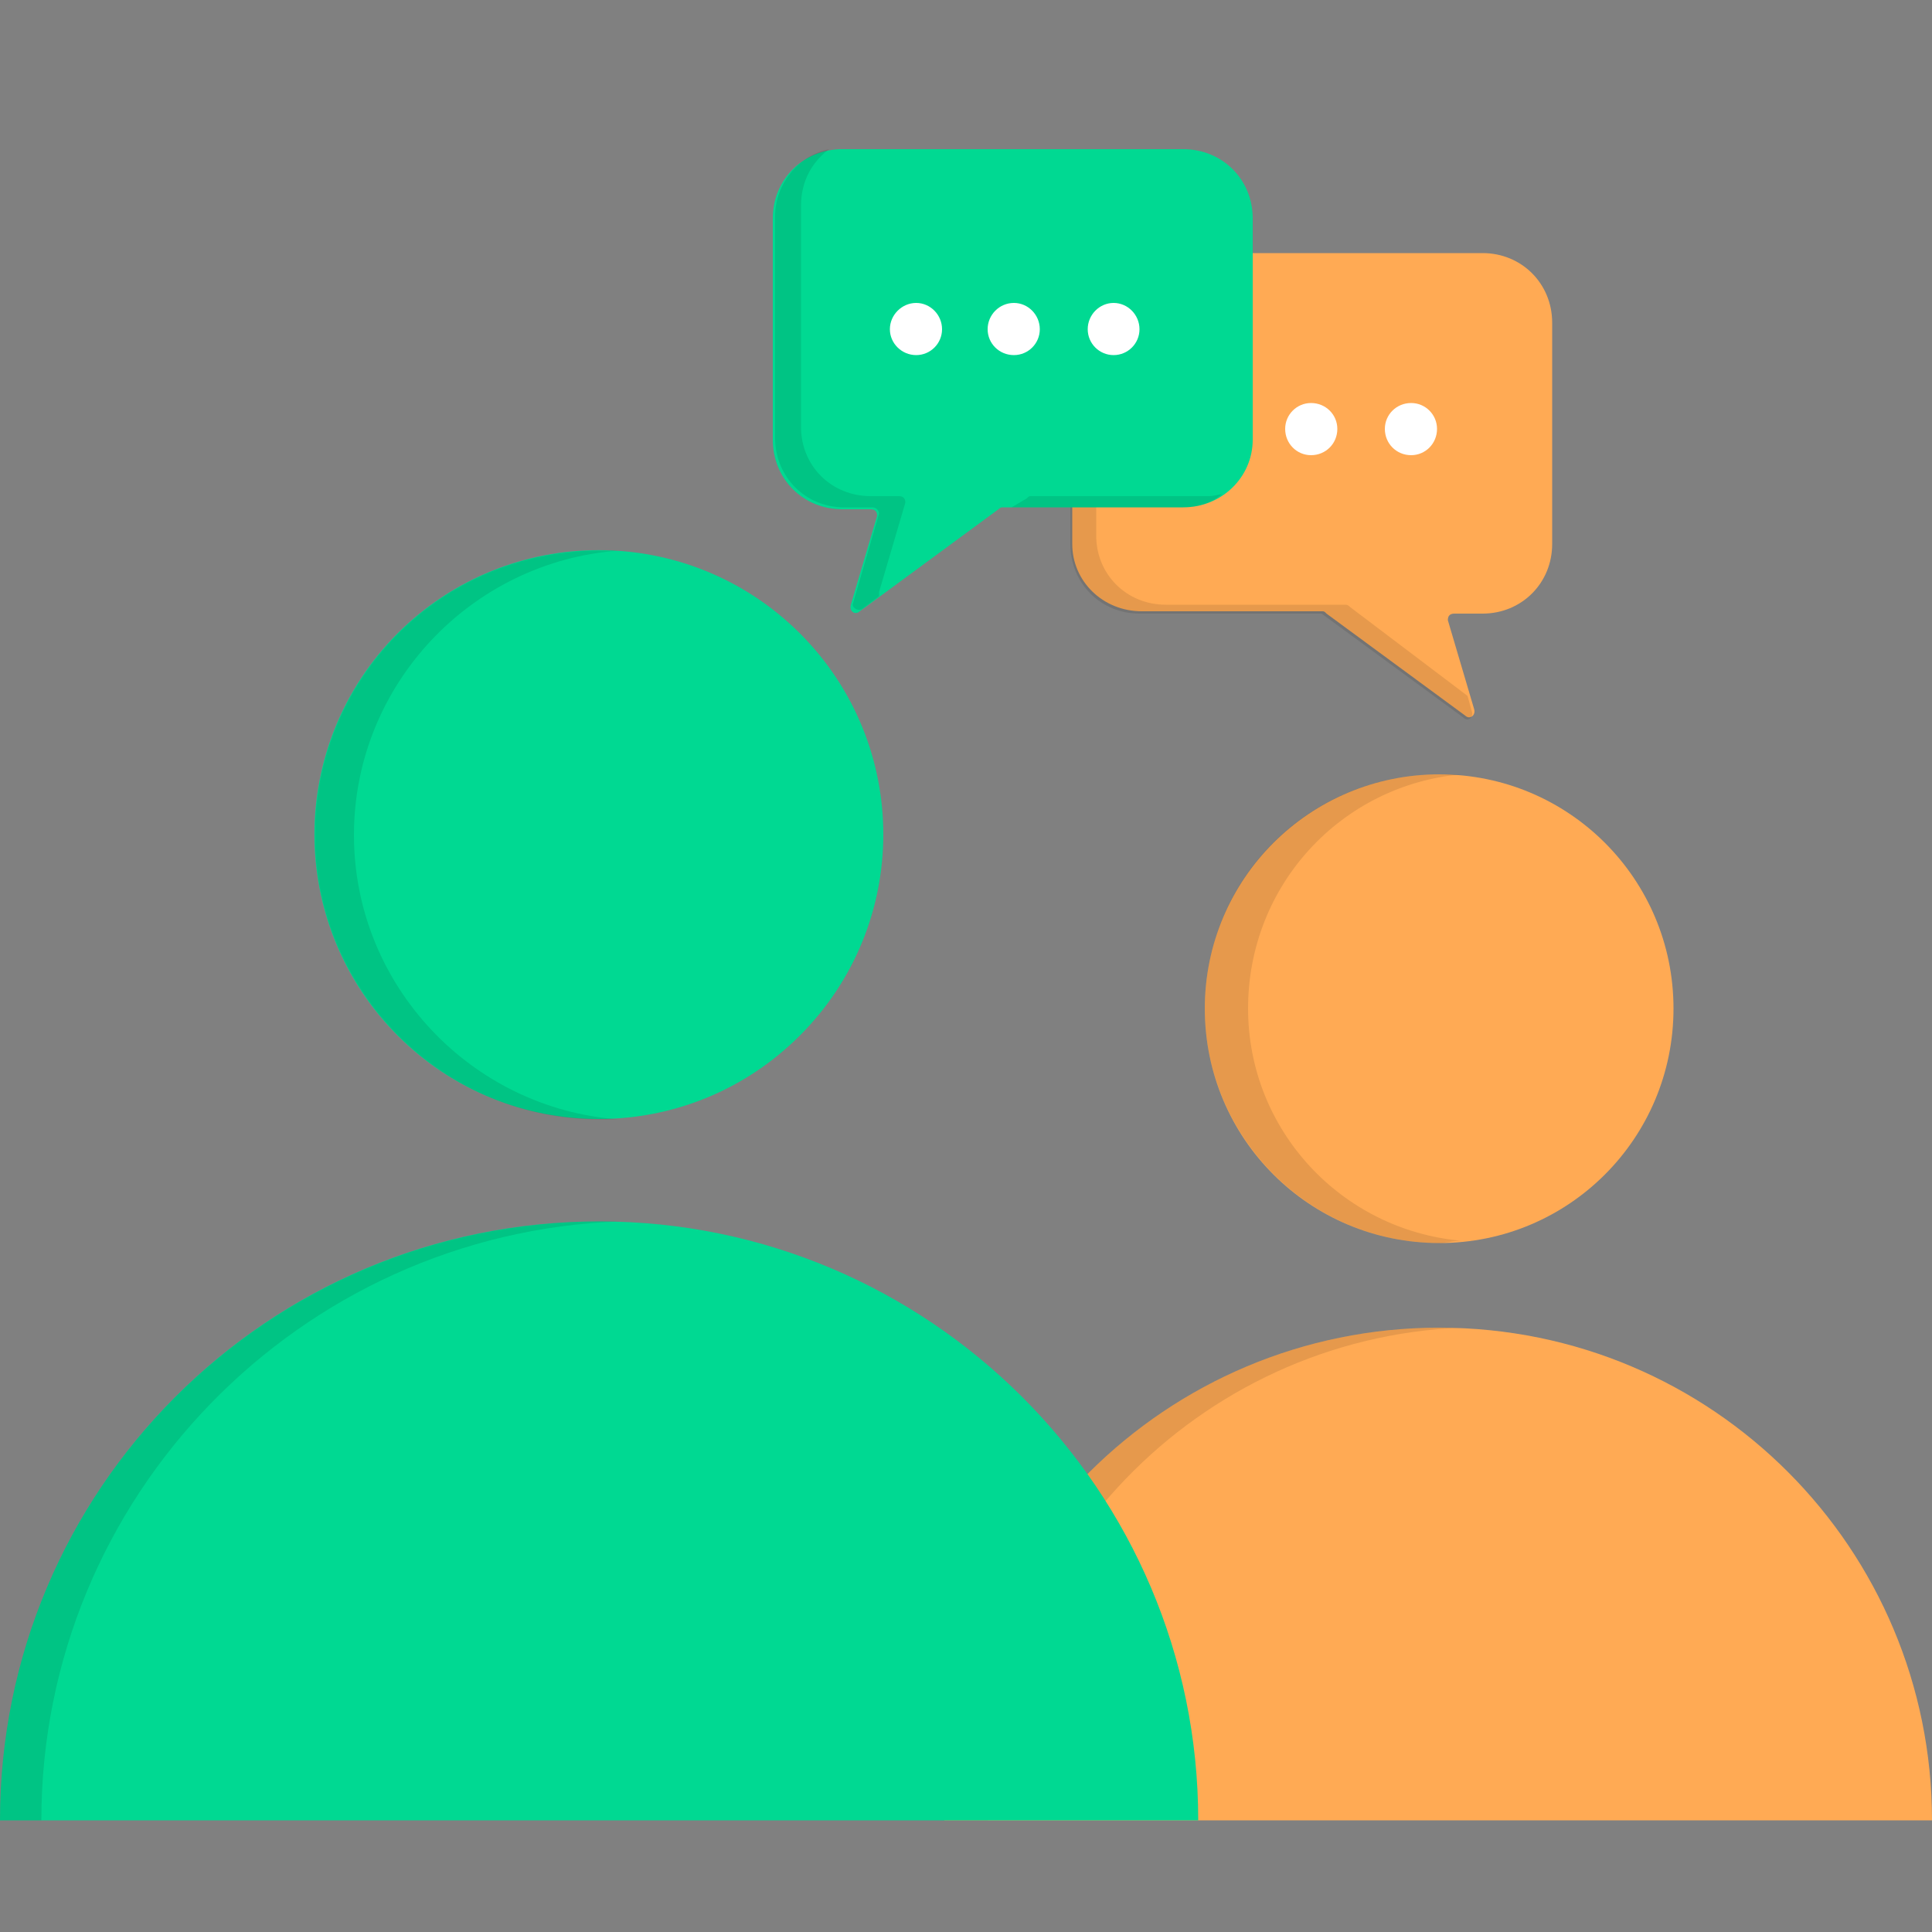 <svg version="1.2" xmlns="http://www.w3.org/2000/svg" viewBox="0 0 50 50" width="50" height="50">
	<rect x="0" y="0" width="50" height="50" fill="#808080" stroke="none"/>
	<title>cloud-storage</title>
	<style>
		.s0 { fill: #ffaa54 } 
		.s1 { fill: #000000 } 
		.s2 { fill: #00d992 } 
		.s3 { fill: #ffffff } 
	</style>
	<g id="Clip-Path">
	</g>
	<g>
		<g>
			<path class="s0" d="m37.25 32.17c-3.36 0-6.07-2.71-6.07-6.07 0-3.35 2.71-6.06 6.07-6.06 3.35 0 6.06 2.71 6.06 6.06 0 3.36-2.71 6.07-6.06 6.07z"/>
			<path class="s0" d="m37.25 34.36c-7.08 0-12.81 5.73-12.81 12.75h25.56c0-7.02-5.67-12.75-12.75-12.75z"/>
		</g>
		<g style="opacity: .1">
			<path class="s1" d="m37.81 32.11c-0.17 0-0.39 0.06-0.56 0.06-3.37 0-6.07-2.75-6.07-6.07 0-3.37 2.7-6.06 6.07-6.06 0.17 0 0.39 0 0.56 0-3.09 0.28-5.51 2.86-5.51 6.06 0 3.15 2.42 5.73 5.51 6.01z"/>
			<path class="s1" d="m37.81 34.36c-6.8 0.28-12.25 5.9-12.25 12.75h-1.12c0-7.02 5.73-12.75 12.81-12.75 0.17 0 0.39 0 0.56 0z"/>
		</g>
		<path class="s0" d="m29.55 15.82h4.66c0.06 0 0.06 0 0.12 0.06l3.59 2.64c0.11 0.11 0.28 0 0.23-0.17l-0.68-2.3q0-0.17 0.17-0.17h0.73c1.01 0 1.8-0.79 1.8-1.8v-5.73c0-1.01-0.79-1.8-1.8-1.8h-8.82c-1.01 0-1.8 0.79-1.8 1.8v5.73c0 0.96 0.79 1.74 1.8 1.74z"/>
		<g style="opacity: .1">
			<path class="s1" d="m34.94 15.71c0 0-0.05-0.06-0.11-0.06h-4.66c-1.01 0-1.8-0.78-1.8-1.79v-5.68c0-0.73 0.45-1.35 1.01-1.63-0.95 0.06-1.68 0.85-1.68 1.8v5.73c0 1.01 0.78 1.8 1.79 1.8h4.67c0.05 0 0.05 0 0.11 0.05l3.6 2.64c0.11 0.12 0.28 0 0.22-0.16l-0.11-0.4z"/>
		</g>
		<g>
			<path class="s2" d="m20.7 26.8c-2.88 2.88-7.53 2.88-10.41 0-2.87-2.88-2.87-7.53 0-10.41 2.88-2.87 7.53-2.87 10.41 0 2.88 2.88 2.88 7.53 0 10.41z"/>
			<path class="s2" d="m15.51 31.61c-8.6 0-15.51 6.96-15.51 15.5h31.01c0-8.54-6.97-15.5-15.5-15.5z"/>
		</g>
		<g style="opacity: .1">
			<path class="s1" d="m9.16 21.61c0-3.88 3.03-7.08 6.85-7.36q-0.25 0-0.5 0c-4.11 0-7.36 3.31-7.36 7.36 0 4.04 3.31 7.36 7.36 7.36q0.25 0 0.5 0c-3.82-0.28-6.85-3.48-6.85-7.36z"/>
			<path class="s1" d="m0 47.11h1.07c0-8.37 6.68-15.22 15-15.5q-0.26 0-0.51 0c-8.65 0-15.56 6.96-15.56 15.5z"/>
		</g>
		<g>
			<path class="s3" d="m33.93 11.78c-0.37 0-0.67-0.3-0.67-0.68 0-0.37 0.3-0.67 0.67-0.67 0.38 0 0.68 0.3 0.68 0.67 0 0.38-0.3 0.68-0.68 0.68z"/>
			<path class="s3" d="m31.4 11.78c-0.37 0-0.67-0.3-0.67-0.68 0-0.37 0.3-0.67 0.67-0.67 0.38 0 0.68 0.3 0.68 0.67 0 0.38-0.3 0.68-0.68 0.68z"/>
			<path class="s3" d="m36.52 11.78c-0.38 0-0.68-0.3-0.68-0.68 0-0.37 0.3-0.67 0.68-0.67 0.37 0 0.67 0.3 0.67 0.67 0 0.38-0.3 0.68-0.67 0.68z"/>
		</g>
		<path class="s2" d="m30.62 13.13h-4.66c-0.06 0-0.06 0-0.12 0.05l-3.59 2.64c-0.12 0.11-0.28 0-0.23-0.17l0.68-2.3q0-0.17-0.17-0.17h-0.73c-1.01 0-1.8-0.78-1.8-1.8v-5.73c0-1.01 0.79-1.79 1.8-1.79h8.82c1.01 0 1.8 0.78 1.8 1.79v5.73c0 0.96-0.79 1.75-1.8 1.75z"/>
		<g style="opacity: .1">
			<path class="s1" d="m22.75 15.32l0.68-2.31q0-0.17-0.17-0.17h-0.73c-1.01 0-1.8-0.78-1.8-1.79v-5.73c0-0.62 0.28-1.13 0.73-1.46-0.79 0.16-1.4 0.89-1.4 1.74v5.73c0 1.01 0.78 1.8 1.79 1.8h0.73c0.12 0 0.17 0.11 0.17 0.16l-0.67 2.31c-0.06 0.11 0.11 0.22 0.22 0.17l0.45-0.34q0-0.02 0-0.11z"/>
			<path class="s1" d="m31.29 12.84h-4.6c-0.06 0-0.06 0-0.12 0.06l-0.39 0.23h4.44q0.59 0 1.01-0.34c-0.06 0-0.23 0.05-0.34 0.05z"/>
		</g>
		<g>
			<path class="s3" d="m26.24 9.19c-0.38 0-0.68-0.3-0.68-0.67 0-0.37 0.3-0.68 0.68-0.68 0.37 0 0.67 0.31 0.67 0.68 0 0.37-0.3 0.67-0.67 0.67z"/>
			<path class="s3" d="m23.71 9.19c-0.37 0-0.68-0.3-0.68-0.67 0-0.37 0.31-0.68 0.68-0.68 0.37 0 0.67 0.31 0.67 0.68 0 0.37-0.3 0.67-0.67 0.67z"/>
			<path class="s3" d="m28.82 9.19c-0.37 0-0.67-0.3-0.67-0.67 0-0.37 0.3-0.68 0.67-0.68 0.37 0 0.67 0.31 0.67 0.68 0 0.37-0.3 0.67-0.67 0.67z"/>
		</g>
	</g>
</svg>